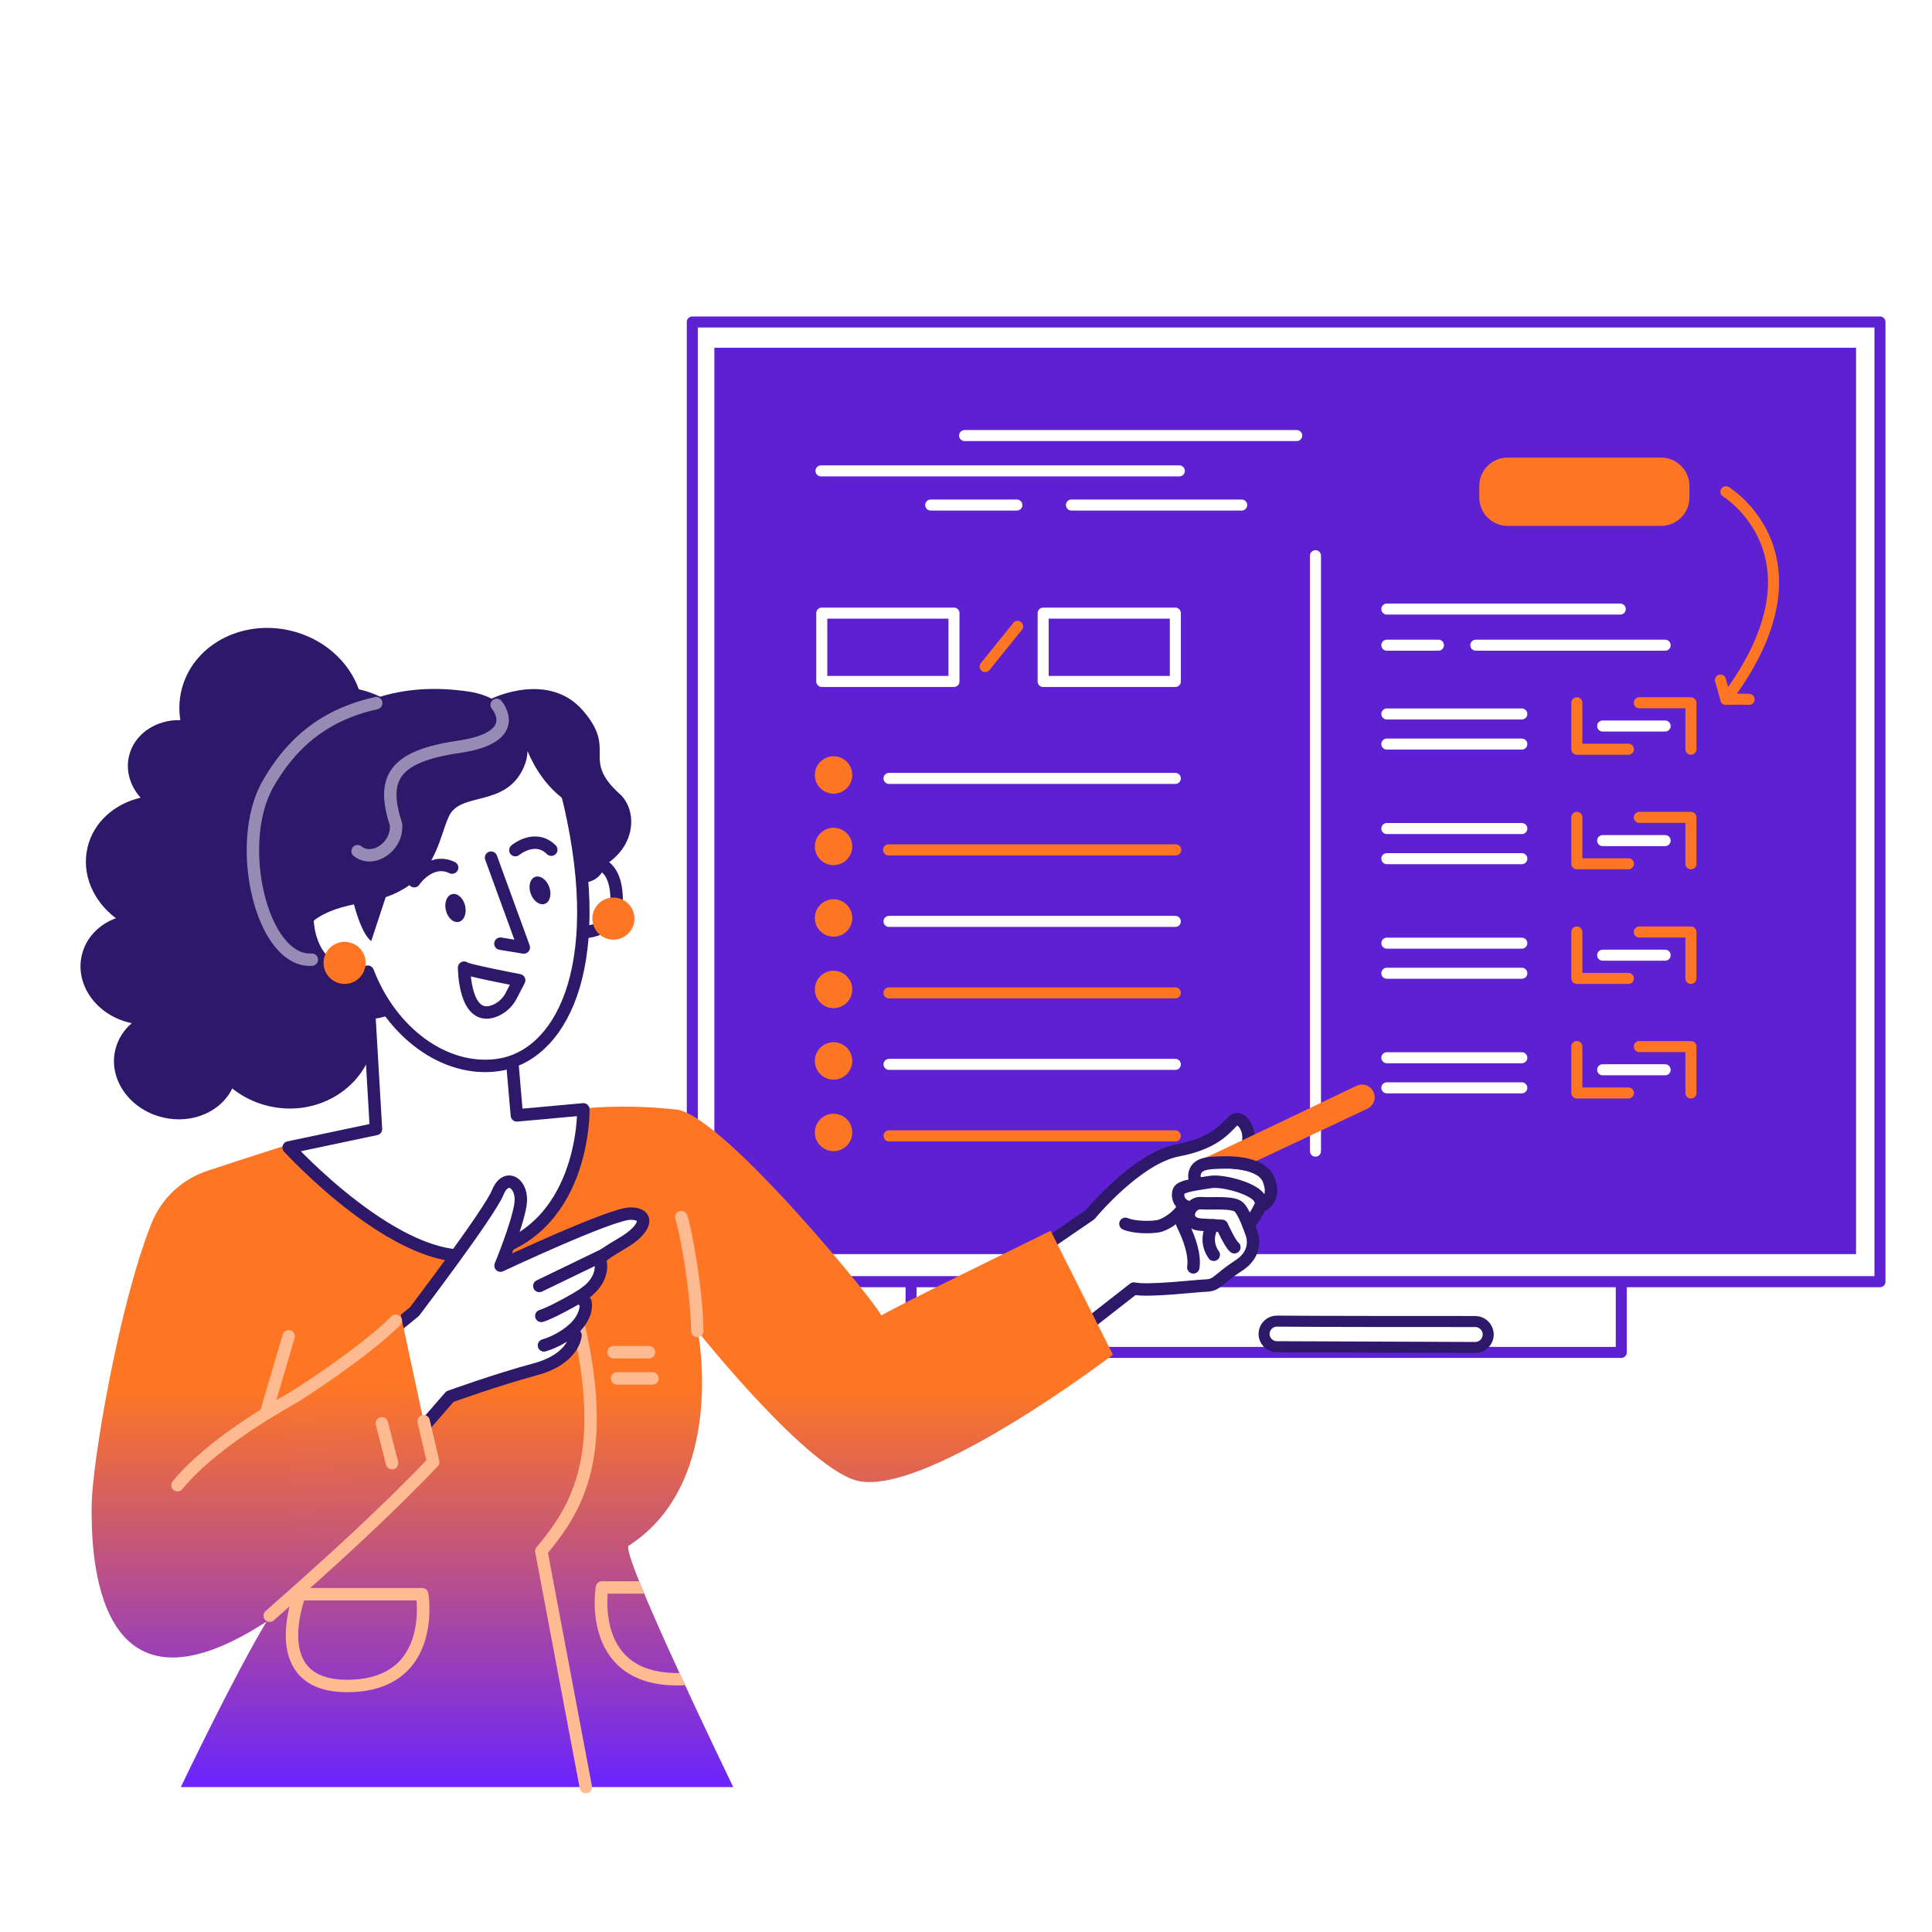 <?xml version="1.0" encoding="UTF-8"?>
<svg xmlns="http://www.w3.org/2000/svg" width="120" height="120" viewBox="0 0 120 120" fill="none">
  <rect width="120" height="120" fill="white"></rect>
  <path d="M116.768 20H43V79.608H116.768V20Z" stroke="#5D21D1" stroke-width="0.685" stroke-linecap="round" stroke-linejoin="round"></path>
  <path d="M56.589 79.784V84H100.701V79.784" stroke="#5D21D1" stroke-width="0.685" stroke-linecap="round" stroke-linejoin="round"></path>
  <path d="M79.319 82.058C81.992 82.083 89.282 82.083 91.633 82.082C91.835 82.083 92.028 82.159 92.176 82.296C92.324 82.433 92.416 82.62 92.433 82.82C92.442 82.932 92.428 83.044 92.391 83.15C92.355 83.255 92.297 83.352 92.221 83.434C92.145 83.516 92.053 83.582 91.951 83.626C91.849 83.671 91.738 83.694 91.626 83.694L79.305 83.647C79.124 83.646 78.949 83.583 78.808 83.469C78.667 83.355 78.57 83.196 78.531 83.019C78.507 82.902 78.509 82.782 78.537 82.666C78.566 82.55 78.62 82.442 78.695 82.35C78.771 82.258 78.866 82.184 78.974 82.133C79.082 82.083 79.2 82.057 79.319 82.058Z" fill="white" stroke="#2E186A" stroke-width="0.685" stroke-linecap="round" stroke-linejoin="round"></path>
  <path d="M115.283 21.599H44.37V77.895H115.283V21.599Z" fill="#5D21D1"></path>
  <path d="M51.773 49.296C52.415 49.296 52.935 48.776 52.935 48.135C52.935 47.494 52.415 46.974 51.773 46.974C51.132 46.974 50.612 47.494 50.612 48.135C50.612 48.776 51.132 49.296 51.773 49.296Z" fill="#FE7624"></path>
  <path d="M51.773 53.737C52.415 53.737 52.935 53.217 52.935 52.575C52.935 51.934 52.415 51.414 51.773 51.414C51.132 51.414 50.612 51.934 50.612 52.575C50.612 53.217 51.132 53.737 51.773 53.737Z" fill="#FE7624"></path>
  <path d="M51.773 58.178C52.415 58.178 52.935 57.658 52.935 57.017C52.935 56.375 52.415 55.855 51.773 55.855C51.132 55.855 50.612 56.375 50.612 57.017C50.612 57.658 51.132 58.178 51.773 58.178Z" fill="#FE7624"></path>
  <path d="M51.773 62.618C52.415 62.618 52.935 62.098 52.935 61.456C52.935 60.815 52.415 60.295 51.773 60.295C51.132 60.295 50.612 60.815 50.612 61.456C50.612 62.098 51.132 62.618 51.773 62.618Z" fill="#FE7624"></path>
  <path d="M51.773 67.058C52.415 67.058 52.935 66.538 52.935 65.897C52.935 65.255 52.415 64.735 51.773 64.735C51.132 64.735 50.612 65.255 50.612 65.897C50.612 66.538 51.132 67.058 51.773 67.058Z" fill="#FE7624"></path>
  <path d="M51.773 71.499C52.415 71.499 52.935 70.98 52.935 70.338C52.935 69.697 52.415 69.177 51.773 69.177C51.132 69.177 50.612 69.697 50.612 70.338C50.612 70.98 51.132 71.499 51.773 71.499Z" fill="#FE7624"></path>
  <path d="M55.218 48.348H73.002" stroke="white" stroke-width="0.685" stroke-linecap="round" stroke-linejoin="round"></path>
  <path d="M55.218 57.23H73.002" stroke="white" stroke-width="0.685" stroke-linecap="round" stroke-linejoin="round"></path>
  <path d="M55.218 66.11H73.002" stroke="white" stroke-width="0.685" stroke-linecap="round" stroke-linejoin="round"></path>
  <path d="M59.253 38.082H51.042V42.327H59.253V38.082Z" stroke="white" stroke-width="0.685" stroke-linecap="round" stroke-linejoin="round"></path>
  <path d="M73.003 38.082H64.792V42.327H73.003V38.082Z" stroke="white" stroke-width="0.685" stroke-linecap="round" stroke-linejoin="round"></path>
  <path d="M81.706 34.518V71.5" stroke="white" stroke-width="0.685" stroke-linecap="round" stroke-linejoin="round"></path>
  <path d="M86.139 44.346H94.523" stroke="white" stroke-width="0.685" stroke-linecap="round" stroke-linejoin="round"></path>
  <path d="M86.139 46.215H94.523" stroke="white" stroke-width="0.685" stroke-linecap="round" stroke-linejoin="round"></path>
  <path d="M99.543 45.094H103.425" stroke="white" stroke-width="0.685" stroke-linecap="round" stroke-linejoin="round"></path>
  <path d="M86.139 51.463H94.523" stroke="white" stroke-width="0.685" stroke-linecap="round" stroke-linejoin="round"></path>
  <path d="M86.139 53.333H94.523" stroke="white" stroke-width="0.685" stroke-linecap="round" stroke-linejoin="round"></path>
  <path d="M99.543 52.211H103.425" stroke="white" stroke-width="0.685" stroke-linecap="round" stroke-linejoin="round"></path>
  <path d="M86.139 58.581H94.523" stroke="white" stroke-width="0.685" stroke-linecap="round" stroke-linejoin="round"></path>
  <path d="M86.139 60.45H94.523" stroke="white" stroke-width="0.685" stroke-linecap="round" stroke-linejoin="round"></path>
  <path d="M99.543 59.329H103.425" stroke="white" stroke-width="0.685" stroke-linecap="round" stroke-linejoin="round"></path>
  <path d="M86.139 65.698H94.523" stroke="white" stroke-width="0.685" stroke-linecap="round" stroke-linejoin="round"></path>
  <path d="M86.139 67.567H94.523" stroke="white" stroke-width="0.685" stroke-linecap="round" stroke-linejoin="round"></path>
  <path d="M99.543 66.446H103.425" stroke="white" stroke-width="0.685" stroke-linecap="round" stroke-linejoin="round"></path>
  <path d="M86.139 37.831H100.638" stroke="white" stroke-width="0.685" stroke-linecap="round" stroke-linejoin="round"></path>
  <path d="M86.139 40.074H89.344" stroke="white" stroke-width="0.685" stroke-linecap="round" stroke-linejoin="round"></path>
  <path d="M91.666 40.074H103.425" stroke="white" stroke-width="0.685" stroke-linecap="round" stroke-linejoin="round"></path>
  <path d="M59.913 27.053H80.541" stroke="white" stroke-width="0.685" stroke-linecap="round" stroke-linejoin="round"></path>
  <path d="M50.993 29.247H73.251" stroke="white" stroke-width="0.685" stroke-linecap="round" stroke-linejoin="round"></path>
  <path d="M57.809 31.369H63.161" stroke="white" stroke-width="0.685" stroke-linecap="round" stroke-linejoin="round"></path>
  <path d="M66.549 31.369H77.123" stroke="white" stroke-width="0.685" stroke-linecap="round" stroke-linejoin="round"></path>
  <path d="M55.19 52.789H73.03" stroke="#FE7624" stroke-width="0.685" stroke-linecap="round" stroke-linejoin="round"></path>
  <path d="M55.218 61.67H73.002" stroke="#FE7624" stroke-width="0.685" stroke-linecap="round" stroke-linejoin="round"></path>
  <path d="M55.218 70.552H73.002" stroke="#FE7624" stroke-width="0.685" stroke-linecap="round" stroke-linejoin="round"></path>
  <path d="M61.191 41.401L63.205 38.904" stroke="#FE7624" stroke-width="0.685" stroke-linecap="round" stroke-linejoin="round"></path>
  <path d="M97.941 43.651V46.536H101.145" stroke="#FE7624" stroke-width="0.685" stroke-linecap="round" stroke-linejoin="round"></path>
  <path d="M105.027 46.536V43.651H101.822" stroke="#FE7624" stroke-width="0.685" stroke-linecap="round" stroke-linejoin="round"></path>
  <path d="M97.941 50.769V53.652H101.145" stroke="#FE7624" stroke-width="0.685" stroke-linecap="round" stroke-linejoin="round"></path>
  <path d="M105.027 53.652V50.769H101.822" stroke="#FE7624" stroke-width="0.685" stroke-linecap="round" stroke-linejoin="round"></path>
  <path d="M97.941 57.887V60.77H101.145" stroke="#FE7624" stroke-width="0.685" stroke-linecap="round" stroke-linejoin="round"></path>
  <path d="M105.027 60.77V57.887H101.822" stroke="#FE7624" stroke-width="0.685" stroke-linecap="round" stroke-linejoin="round"></path>
  <path d="M97.941 65.004V67.887H101.145" stroke="#FE7624" stroke-width="0.685" stroke-linecap="round" stroke-linejoin="round"></path>
  <path d="M105.027 67.887V65.004H101.822" stroke="#FE7624" stroke-width="0.685" stroke-linecap="round" stroke-linejoin="round"></path>
  <path d="M106.859 42.237L107.202 43.439C113.85 34.586 107.202 30.542 107.202 30.542" stroke="#FE7624" stroke-width="0.685" stroke-linecap="round" stroke-linejoin="round"></path>
  <path d="M108.639 43.438C108.248 43.412 107.197 43.438 107.197 43.438" stroke="#FE7624" stroke-width="0.685" stroke-linecap="round" stroke-linejoin="round"></path>
  <path d="M103.168 28.421H93.645C92.67 28.421 91.88 29.211 91.88 30.186V30.899C91.88 31.874 92.67 32.664 93.645 32.664H103.168C104.143 32.664 104.933 31.874 104.933 30.899V30.186C104.933 29.211 104.143 28.421 103.168 28.421Z" fill="#FE7624"></path>
  <path d="M78.808 73.3C78.526 72.555 77.559 72.285 76.666 72.22C76.702 72.19 76.739 72.161 76.776 72.129C78.287 70.853 77.206 69.207 76.673 69.558C76.258 69.829 75.734 70.963 73.163 71.449C70.592 71.934 67.715 75.442 67.715 75.442L60.702 80.245L65.798 83.646L70.425 80.033C71.298 80.229 74.236 79.873 74.924 79.847C75.612 79.822 75.623 79.462 76.948 78.599C78.274 77.737 77.711 76.543 77.711 76.543C77.711 76.543 77.644 76.34 77.54 76.076C77.835 75.729 78.082 75.343 78.274 74.93C78.825 74.703 79.141 74.176 78.808 73.3Z" fill="white" stroke="#2E186A" stroke-width="0.771" stroke-linecap="round" stroke-linejoin="round"></path>
  <path d="M74.361 72.129C74.45 72.139 81.714 68.658 84.259 67.441C84.437 67.356 84.641 67.341 84.829 67.399C85.018 67.458 85.178 67.585 85.277 67.756C85.332 67.85 85.366 67.955 85.378 68.063C85.39 68.171 85.38 68.281 85.347 68.385C85.315 68.489 85.261 68.585 85.189 68.668C85.118 68.75 85.03 68.816 84.931 68.863L77.797 72.223L74.361 72.129Z" fill="#FE7624"></path>
  <path d="M73.532 74.913C73.47 75.03 73.398 75.143 73.319 75.249C73.042 75.611 72.378 76.097 71.885 76.171C71.393 76.246 70.453 76.245 69.902 76.013" stroke="#2E186A" stroke-width="0.771" stroke-linecap="round" stroke-linejoin="round"></path>
  <path d="M74.361 73.413C74.294 73.358 74.243 73.286 74.214 73.204C74.184 73.123 74.176 73.035 74.191 72.95C74.304 72.221 75.082 72.226 76.011 72.203C76.708 72.186 77.602 72.27 78.207 72.627" stroke="#2E186A" stroke-width="0.771" stroke-linecap="round" stroke-linejoin="round"></path>
  <path d="M78.267 74.513C78.069 73.851 75.942 73.292 75.204 73.414C74.466 73.536 73.357 73.652 73.222 73.958C73.105 74.225 73.158 74.818 73.851 74.994" stroke="#2E186A" stroke-width="0.771" stroke-linecap="round" stroke-linejoin="round"></path>
  <path d="M76.67 77.469C76.405 77.272 75.898 76.138 75.898 76.138L74.624 76.068C73.351 75.997 73.83 74.683 74.583 74.731C75.337 74.778 76.618 74.63 76.966 74.988C77.172 75.199 77.392 75.695 77.538 76.069" stroke="#2E186A" stroke-width="0.771" stroke-linecap="round" stroke-linejoin="round"></path>
  <path d="M73.632 74.913C73.632 74.913 73.085 75.324 73.497 76.156C73.91 76.988 74.233 77.989 74.118 78.719" stroke="#2E186A" stroke-width="0.771" stroke-linecap="round" stroke-linejoin="round"></path>
  <path d="M75.333 76.106C75.156 76.381 75.066 76.703 75.076 77.03C75.087 77.357 75.196 77.673 75.389 77.937" stroke="#2E186A" stroke-width="0.771" stroke-linecap="round" stroke-linejoin="round"></path>
  <path d="M19.279 70.661C19.279 70.661 15.715 71.777 12.89 72.718C12.104 72.977 11.385 73.404 10.782 73.971C10.18 74.538 9.709 75.23 9.402 75.998C7.346 81.2 5.736 90.852 5.694 93.444C5.644 96.484 5.873 107.637 16.53 100.736L16.54 100.747C14.498 104.151 11.232 110.997 11.232 110.997H45.542C45.542 110.997 38.273 95.989 39.077 95.989C45.182 92.031 43.346 82.704 43.346 82.704C43.346 82.704 50.299 91.436 53.385 92.001C57.756 92.804 69.125 84.146 69.125 84.146L65.257 76.448C65.257 76.448 54.542 81.681 54.723 81.732C55.189 81.861 44.992 69.273 42.036 68.922C39.84 68.669 37.622 68.669 35.425 68.922L19.279 70.661Z" fill="url(#paint0_linear_16658_6143)"></path>
  <path d="M38.107 83.988H40.307" stroke="#FEBA91" stroke-width="0.771" stroke-linecap="round" stroke-linejoin="round"></path>
  <path d="M38.325 85.615H40.526" stroke="#FEBA91" stroke-width="0.771" stroke-linecap="round" stroke-linejoin="round"></path>
  <path d="M42.316 75.596C42.617 76.496 43.289 80.24 43.309 82.665" stroke="#FEBA91" stroke-width="0.771" stroke-linecap="round" stroke-linejoin="round"></path>
  <path d="M35.086 79.131C38.356 89.864 35.969 93.528 33.622 96.346C34.144 99.136 36.386 111 36.386 111" stroke="#FEBA91" stroke-width="0.771" stroke-linecap="round" stroke-linejoin="round"></path>
  <path d="M21.553 105.104C20.04 105.104 18.957 104.641 18.333 103.726C17.093 101.906 18.211 99.001 18.26 98.877C18.288 98.805 18.338 98.743 18.402 98.7C18.466 98.656 18.541 98.633 18.619 98.633H26.217C26.309 98.632 26.398 98.663 26.469 98.722C26.539 98.78 26.587 98.862 26.602 98.953C26.622 99.066 27.055 101.727 25.532 103.532C24.647 104.575 23.314 105.104 21.553 105.104ZM18.892 99.404C18.67 100.093 18.142 102.078 18.972 103.294C19.443 103.983 20.311 104.332 21.553 104.332C23.071 104.332 24.21 103.895 24.938 103.034C25.949 101.835 25.931 100.111 25.873 99.404H18.892Z" fill="#FEBA91"></path>
  <path d="M42.21 103.914H42.065C40.548 103.914 39.409 103.479 38.683 102.619C37.672 101.425 37.688 99.694 37.744 98.986H40.025C39.911 98.715 39.805 98.458 39.708 98.215H37.395C37.303 98.213 37.213 98.245 37.143 98.304C37.072 98.362 37.025 98.444 37.009 98.535C36.99 98.648 36.556 101.309 38.08 103.114C38.96 104.156 40.297 104.686 42.054 104.686C42.224 104.686 42.389 104.686 42.548 104.668C42.433 104.419 42.32 104.168 42.21 103.914Z" fill="#FEBA91"></path>
  <path d="M22.75 59.806L23.353 70.126L17.928 71.272C17.928 71.272 24.764 78.762 29.592 77.938C36.386 76.781 36.234 68.904 36.234 68.904L32.103 69.279L31.588 63.303L22.75 59.806Z" fill="white" stroke="#2E186A" stroke-width="0.771" stroke-linecap="round" stroke-linejoin="round"></path>
  <path d="M34.755 54.001C34.755 54.001 37.933 52.259 38.273 55.357C38.556 57.949 36.58 57.98 34.673 57.985C32.767 57.991 34.755 54.001 34.755 54.001Z" fill="white" stroke="#2E186A" stroke-width="0.771" stroke-linecap="round" stroke-linejoin="round"></path>
  <path d="M35.414 50.038C34.347 45.345 31.484 44.557 27.671 45.085C24.714 45.492 22.576 50.517 22.194 54.956C21.33 55.029 18.936 55.195 19.108 57.286C19.288 59.471 20.768 60.929 22.844 60.353C24.276 64.108 27.608 66.609 30.916 66.152C34.73 65.625 37.749 60.311 35.414 50.038Z" fill="white" stroke="#2E186A" stroke-width="0.771" stroke-linecap="round" stroke-linejoin="round"></path>
  <path d="M31.081 58.613L32.535 58.85L30.501 53.27" stroke="#2E186A" stroke-width="0.771" stroke-linecap="round" stroke-linejoin="round"></path>
  <path d="M25.728 54.732C25.728 54.732 26.727 53.24 28.083 53.888" stroke="#2E186A" stroke-width="0.771" stroke-linecap="round" stroke-linejoin="round"></path>
  <path d="M32.01 52.804C32.01 52.804 33.235 51.776 34.242 52.776" stroke="#2E186A" stroke-width="0.771" stroke-linecap="round" stroke-linejoin="round"></path>
  <path d="M28.497 57.259C28.827 57.18 29.002 56.73 28.888 56.254C28.774 55.779 28.414 55.457 28.084 55.536C27.754 55.615 27.579 56.065 27.693 56.541C27.807 57.017 28.167 57.338 28.497 57.259Z" fill="#2E186A"></path>
  <path d="M33.842 56.138C34.16 56.023 34.282 55.556 34.115 55.094C33.948 54.632 33.555 54.351 33.237 54.466C32.92 54.581 32.798 55.048 32.965 55.51C33.132 55.972 33.525 56.253 33.842 56.138Z" fill="#2E186A"></path>
  <path d="M30.709 62.789C31.167 62.608 31.542 62.265 31.762 61.825L32.248 60.884C32.248 60.884 28.826 60.233 28.826 60.102C28.826 60.102 28.826 63.508 30.709 62.789Z" stroke="#2E186A" stroke-width="0.771" stroke-linecap="round" stroke-linejoin="round"></path>
  <path d="M38.6 49.413C35.994 47.119 38.388 46.687 36.234 44.164C34.08 41.64 30.537 43.392 30.537 43.392C30.111 43.181 29.655 43.037 29.185 42.966C27.037 42.638 25.2 42.792 23.616 43.274C23.206 43.077 22.775 42.926 22.331 42.822L22.286 42.811C21.669 41.089 20.11 39.661 18.053 39.172C14.968 38.441 11.927 40.104 11.268 42.887C11.124 43.49 11.102 44.115 11.201 44.727C9.684 44.692 8.339 45.587 8.014 46.957C7.794 47.888 8.092 48.832 8.734 49.547C7.114 49.924 5.811 51.061 5.437 52.632C5.045 54.286 5.788 55.974 7.198 57.032C6.15 57.417 5.338 58.242 5.082 59.321C4.649 61.149 5.974 63.028 8.039 63.518L8.189 63.55C7.677 63.978 7.316 64.559 7.161 65.208C6.726 67.036 8.051 68.916 10.117 69.407C11.94 69.838 13.729 69.048 14.426 67.607C15.085 68.132 15.852 68.504 16.673 68.697C19.614 69.395 22.533 67.703 23.192 64.919C23.321 64.38 23.357 63.823 23.299 63.271C23.643 63.215 23.981 63.129 24.311 63.014C23.692 62.206 23.194 61.312 22.832 60.36C20.836 60.914 19.391 59.582 19.124 57.54C19.529 57.045 20.344 56.511 21.985 56.173C22.195 56.956 22.569 58.077 23.057 58.454L23.957 55.725C27.078 54.649 27.236 52.087 27.881 50.705C28.611 49.141 31.392 50.183 32.522 47.681C32.671 47.357 32.754 47.008 32.766 46.652C33.217 47.718 34.013 49.028 35.362 49.876C35.748 51.502 36.009 53.155 36.145 54.821L36.342 54.807C36.638 54.786 36.918 54.669 37.141 54.474C37.364 54.278 37.517 54.016 37.577 53.726C39.435 52.573 39.599 50.51 38.6 49.413Z" fill="#2E186A"></path>
  <path d="M30.849 43.779C30.849 43.779 32.602 45.788 28.483 46.389C24.365 46.989 23.686 48.406 24.6 51.217C24.704 52.606 23.149 53.623 22.21 52.867" stroke="#968BB4" stroke-width="0.771" stroke-linecap="round" stroke-linejoin="round"></path>
  <path d="M19.37 59.607C16.249 59.791 14.526 52.408 16.643 48.699C17.901 46.493 19.82 44.457 23.369 43.673" stroke="#968BB4" stroke-width="0.771" stroke-linecap="round" stroke-linejoin="round"></path>
  <path d="M21.404 61.113C22.126 61.113 22.712 60.527 22.712 59.805C22.712 59.083 22.126 58.498 21.404 58.498C20.682 58.498 20.097 59.083 20.097 59.805C20.097 60.527 20.682 61.113 21.404 61.113Z" fill="#FE7624"></path>
  <path d="M38.1 58.364C38.822 58.364 39.408 57.778 39.408 57.056C39.408 56.334 38.822 55.749 38.1 55.749C37.379 55.749 36.793 56.334 36.793 57.056C36.793 57.778 37.379 58.364 38.1 58.364Z" fill="#FE7624"></path>
  <path d="M35.747 82.941C35.747 82.941 35.663 84.401 33.239 85.052C30.815 85.704 27.942 86.747 27.942 86.747L19.268 96.723L19.233 86.772L25.74 81.469C25.74 81.469 30.397 75.346 30.919 74.06C31.441 72.773 32.535 73.53 32.326 74.831C32.118 76.132 31.088 78.611 31.088 78.611C31.088 78.611 37.958 75.378 39.157 75.378C40.356 75.378 40.185 76.317 38.674 77.204C37.162 78.091 37.253 78.184 37.253 78.184C37.253 78.184 37.801 79.498 35.95 80.569L36.368 80.881C36.451 81.298 36.267 81.98 35.554 82.609L35.747 82.941Z" fill="white" stroke="#2E186A" stroke-width="0.771" stroke-linecap="round" stroke-linejoin="round"></path>
  <path d="M36.512 80.184C36.336 80.328 36.148 80.457 35.95 80.569C34.171 81.597 33.622 81.734 33.622 81.734" stroke="#2E186A" stroke-width="0.771" stroke-linecap="round" stroke-linejoin="round"></path>
  <path d="M35.554 82.607C35.035 83.042 34.434 83.368 33.787 83.566" stroke="#2E186A" stroke-width="0.771" stroke-linecap="round" stroke-linejoin="round"></path>
  <path d="M33.497 79.875L37.538 77.921" stroke="#2E186A" stroke-width="0.771" stroke-linecap="round" stroke-linejoin="round"></path>
  <path d="M17.682 87.515L24.883 81.629L26.906 91.021L18.335 98.6L17.682 87.515Z" fill="url(#paint1_linear_16658_6143)"></path>
  <path d="M17.928 83L16.516 87.806" stroke="#FEBA91" stroke-width="0.771" stroke-linecap="round" stroke-linejoin="round"></path>
  <path d="M11.026 92.248C13.339 89.43 17.838 87.04 18.353 86.721C18.353 86.721 22.507 84.097 24.584 82.038" stroke="#FEBA91" stroke-width="0.771" stroke-linecap="round" stroke-linejoin="round"></path>
  <path d="M26.313 88.273L26.906 90.813C23.461 94.427 19.67 97.771 16.751 100.355" stroke="#FEBA91" stroke-width="0.771" stroke-linecap="round" stroke-linejoin="round"></path>
  <path d="M23.718 88.409L24.353 90.879" stroke="#FEBA91" stroke-width="0.771" stroke-linecap="round" stroke-linejoin="round"></path>
  <defs>
    <linearGradient id="paint0_linear_16658_6143" x1="37.407" y1="68.732" x2="37.407" y2="110.997" gradientUnits="userSpaceOnUse">
      <stop offset="0.415" stop-color="#FE7624"></stop>
      <stop offset="1" stop-color="#6A24FE"></stop>
    </linearGradient>
    <linearGradient id="paint1_linear_16658_6143" x1="22" y1="85.999" x2="22.294" y2="98.6" gradientUnits="userSpaceOnUse">
      <stop stop-color="#FF7725"></stop>
      <stop offset="1" stop-color="#B44D92"></stop>
    </linearGradient>
  </defs>
</svg>
